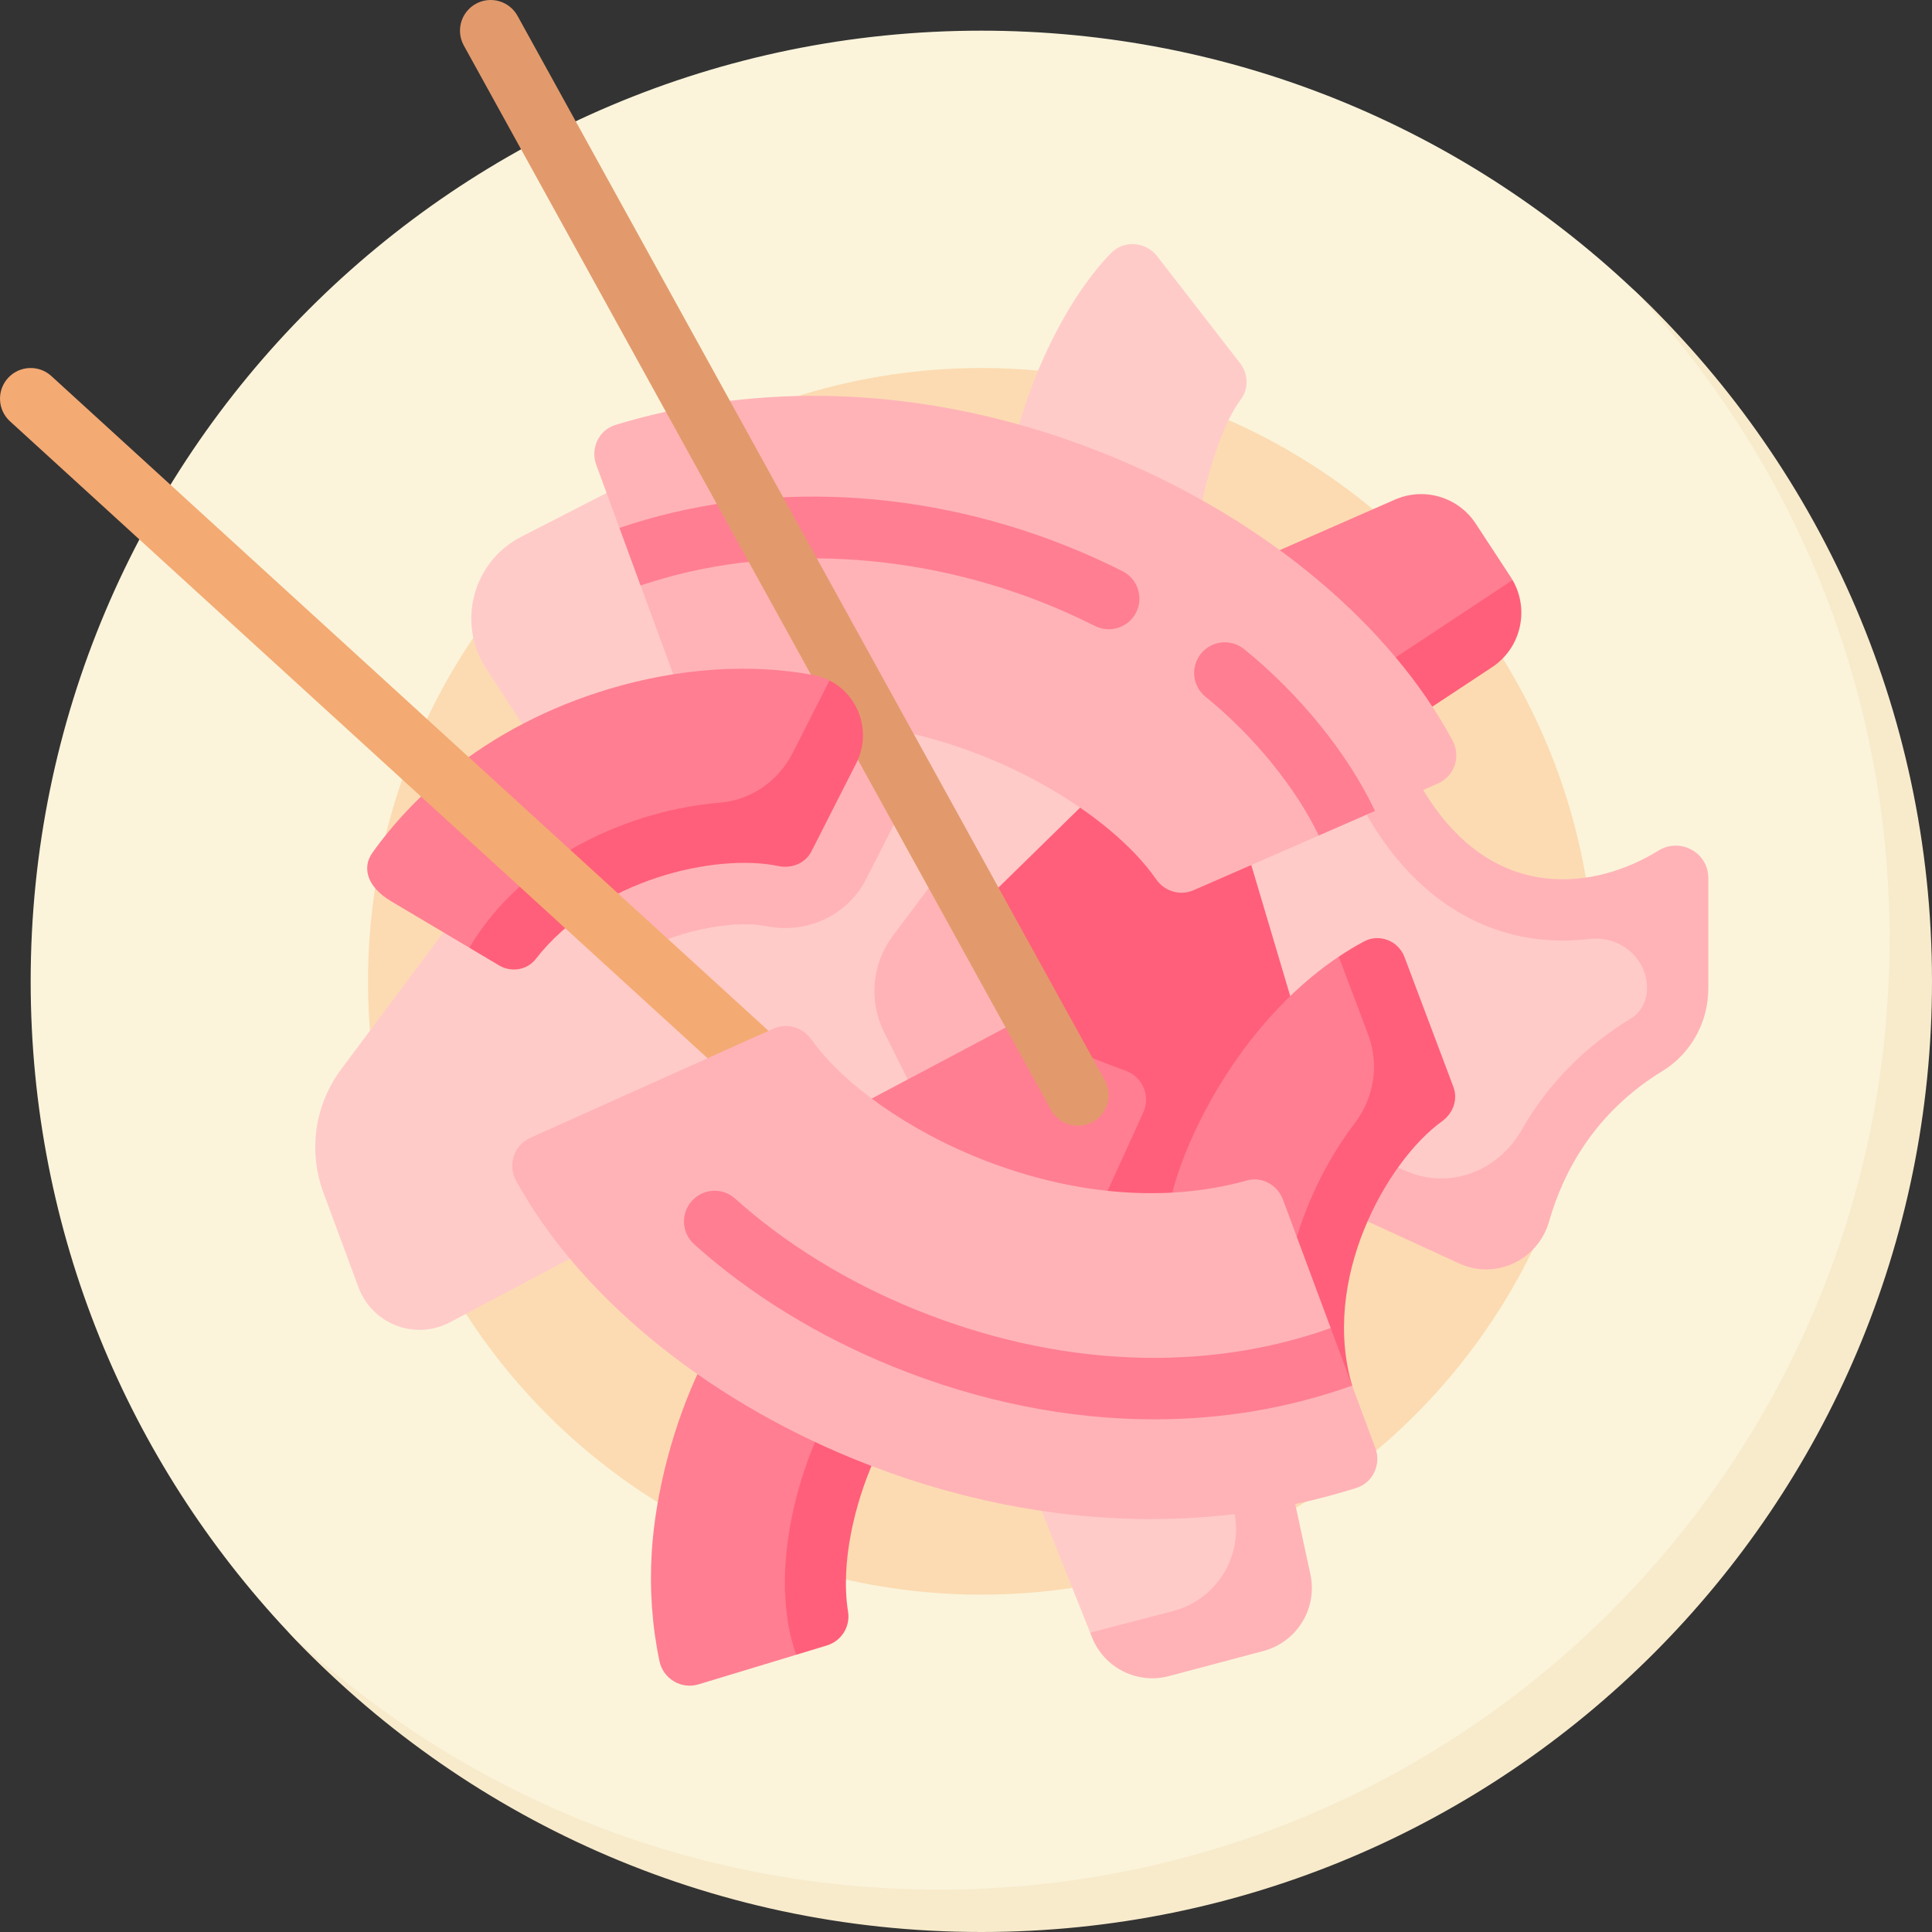 <svg id="Capa_1" enable-background="new 0 0 512 512" height="512" viewBox="0 0 512 512" width="512" xmlns="http://www.w3.org/2000/svg"><rect x="0" y="0" width="512" height="512" fill="#333333" stroke="none"/><g><path d="m507.054 260.064c0 139.14-107.85 246.613-246.99 246.613-68.376 0-137.729-25.246-183.687-74.186-42.324-45.07-68.249-105.721-68.249-172.427 0-139.14 112.796-251.936 251.936-251.936 66.718 0 127.379 25.934 172.451 68.271 48.926 45.958 74.539 114.478 74.539 183.665z" fill="#fbf4db"/><circle cx="260.064" cy="260.064" fill="#fcdbb2" r="162.539"/><path d="m315.639 331.903 51.63-95.316-102.598-48.983-27.138 52.954 46.334 90.022z" fill="#ff5f7a"/><path d="m363.271 208.47-38.144-1.008 19.417 65.31-2.992 37.562 56.905 11.728s14.769-36.054 45.176-50.823l.217-35.62c-15.499 9.659-61.604 5.947-80.579-27.149z" fill="#ffcbc8"/><path d="m439.42 225.457c-15.499 9.66-44.13 15.543-63.104-17.554h-.001l-14.101 8.082c12.159 21.202 27.682 28.921 38.571 31.659 6.536 1.644 13.424 2.023 20.316 1.205 8.105-.962 15.366 4.915 15.366 13.076v.004c0 3.321-1.611 6.369-4.206 7.944-12.208 7.422-22.02 17.317-29.09 29.69-6.183 10.82-19.059 15.793-30.473 10.791l-7.69-3.37-6.785 14.769 28.343 13.019c9.717 4.545 21.026-.784 23.965-11.1 3.633-12.753 11.792-28.67 30.014-39.816 7.605-4.652 12.177-13.012 12.177-21.927v-29.217c-.001-6.843-7.494-10.875-13.302-7.255z" fill="#ffb3b7"/><path d="m400.354 152.922-9.282-14.167c-4.624-7.057-13.667-9.743-21.392-6.354l-32.307 14.165 30.785 41.923 32.693-34.761c-.158-.272-.323-.54-.497-.806z" fill="#ff7e92"/><path d="m378.081 188.266 17.324-11.445c7.682-5.059 9.994-15.228 5.446-23.094l-34.33 22.698z" fill="#ff5f7a"/><path d="m328.616 96.218-21.98-28.345c-2.992-3.858-8.754-4.318-12.17-.831-10.788 11.012-20.027 29.524-24.94 47.309l48.982 18.975c2.049-9.984 6.036-21.87 10.301-27.432 2.182-2.846 2.005-6.841-.193-9.676z" fill="#ffcbc8"/><path d="m140.23 194.665-11.297-17.305c-8.059-12.202-3.638-28.704 9.441-35.243l27.451-14.085 26.918 57.808z" fill="#ffcbc8"/><path d="m375.977 288.723-11.62-34.425-9.564-.775c-14.854 9.941-28.294 25.887-37.545 45.062-2.456 5.09-5.8 13.02-7.124 20.08l36.858 37.497s-.326-38.444 28.995-67.439z" fill="#ff7e92"/><path d="m372.201 253.618c-1.615-4.287-6.641-6.29-10.686-4.141-2.268 1.205-4.509 2.564-6.723 4.046l7.783 20.659c2.984 7.921 1.582 16.741-3.549 23.473-10.041 13.175-18.197 31.752-18.982 51.268l18.391 18.598c-8.566-28.261 8.939-59.69 23.713-70.363 2.92-2.109 4.287-5.746 3.017-9.117z" fill="#ff5f7a"/><path d="m224.701 373.537-39.019-11.186c-7.275 15.081-11.998 33.428-12.957 48.945-.606 9.803.066 19.513 2.037 28.906.986 4.7 5.77 7.562 10.366 6.169l25.866-7.839z" fill="#ff7e92"/><path d="m224.746 427.122c-2.09-12.962 1.832-28.798 6.828-40.057l-14.86-6.589c-7.121 16.052-12.222 39.559-5.721 58.056l8.124-2.462c3.849-1.166 6.269-4.978 5.629-8.948z" fill="#ff5f7a"/><path d="m331.934 383.51-60.643 4.988 17.604 44.159 47.01-2.867z" fill="#ffcbc8"/><path d="m310.807 426.969-21.912 5.688.506 1.27c3.222 8.088 11.98 12.492 20.394 10.255l25.021-6.651c8.896-2.365 14.376-11.29 12.461-20.294l-5.492-25.43h-.005l-15.883 3.431 1.156 5.351c1.291 5.975.081 12.218-3.349 17.278-3.05 4.501-7.634 7.737-12.897 9.102z" fill="#ffb3b7"/><path d="m432.515 76.4c42.326 45.071 68.232 105.703 68.232 172.412 0 139.14-112.796 251.936-251.936 251.936-66.71 0-127.364-25.928-172.435-68.256 45.959 48.941 111.252 79.508 183.688 79.508 139.14 0 251.936-112.796 251.936-251.936 0-72.434-30.546-137.706-79.485-183.664z" fill="#f8ebcc"/><path d="m247.02 264.387 51.449 19.436c4.397 1.661 6.472 6.694 4.524 10.972l-14.492 31.813c.441 1.324-79.872-21.182-79.872-21.182z" fill="#ff7e92"/><path d="m232.899 177.013-109.879 62.662-32.408 43.422c-7.169 9.414-9.025 21.84-4.917 32.936l9.296 25.11c3.63 9.804 15.067 14.164 24.302 9.264l121.264-64.338 18.134-45.075 32.456-31.767z" fill="#ffcbc8"/><path d="m259.933 252.27c-1.923-4.4-1.693-9.202.056-13.441l-8.052-11.272-15.34 20.453c-5.541 7.388-6.433 17.272-2.303 25.532l6.264 12.528 33.38-17.71z" fill="#ffb3b7"/><path d="m384.947 196.245c-16.333-30.356-48.818-57.824-88.698-74.593-25.866-10.875-52.574-16.477-78.624-16.744-18.712-.192-37.083 2.37-54.552 7.71-4.374 1.337-6.641 6.184-5.091 10.486l6.173 16.804 8.638 6.445-3.032 8.817 19.429 52.892-38.81 24.113 18.726 20.287c12.37-6.729 26.676-8.525 33.887-7.031 10.825 2.242 21.706-2.909 26.548-12.472l10.463-20.563-11.504-20.301c34.466 4.109 65.956 23.703 77.854 40.884 2.246 3.244 6.357 4.507 9.972 2.929l33.158-14.479 5.099-7.312 9.806.804 16.66-7.275c4.392-1.918 6.169-7.18 3.898-11.401z" fill="#ffb3b7"/><path d="m297.484 151.378c-3.794-1.913-7.69-3.714-11.675-5.389-39.949-16.81-84.05-18.954-121.656-6.082l5.606 15.262c33.37-11.331 74.056-9.223 109.748 5.804 3.635 1.532 7.198 3.175 10.675 4.921 1.167.591 2.413.869 3.643.869 2.976 0 5.841-1.635 7.27-4.472 2.016-4.012.405-8.897-3.611-10.913z" fill="#ff7e92"/><path d="m329.691 172.017c-3.484-2.821-8.595-2.278-11.429 1.214-2.817 3.492-2.27 8.611 1.222 11.429 12.674 10.235 23.939 24.122 30 36.769l14.904-6.508c-7.098-15.052-19.871-30.931-34.697-42.904z" fill="#ff7e92"/><path d="m285.667 298.33c-2.865 0-5.643-1.516-7.127-4.202l-155.627-282.075c-2.167-3.929-.738-8.873 3.19-11.04 3.937-2.171 8.881-.738 11.048 3.19l155.627 282.075c2.167 3.929.738 8.873-3.19 11.04-1.247.687-2.596 1.012-3.921 1.012z" fill="#e29a6c"/><path d="m118.892 204.663c12.103-9.757 26.532-17.306 42.572-22.106 18.66-5.583 37.691-6.764 54.088-3.662 1.534.29 2.964.783 4.274 1.444l2.879 15.02-13.641 25.491c-42.461-9.122-84.69 30.306-84.69 30.306l-20.719-12.315c-6.679-3.97-7.624-9.122-4.981-12.829 5.655-7.929 12.458-15.093 20.218-21.349z" fill="#ff7e92"/><path d="m219.825 180.338-9.768 19.216c-3.767 7.41-11.014 12.486-19.298 13.171-23.131 1.913-51.718 13.752-66.386 38.43l2.625 1.56 5.282 3.139c3.211 1.908 7.4 1.248 9.693-1.701 16.504-21.227 47.784-28.081 64.32-24.643 3.527.733 7.133-.71 8.766-3.921l11.86-23.332c4.183-8.225.661-18.028-7.094-21.919z" fill="#ff5f7a"/><path d="m203.731 292.374c-1.96 0-3.921-.702-5.476-2.127l-195.603-178.595c-3.317-3.024-3.556-8.167-.524-11.48 3.032-3.317 8.175-3.54 11.476-.52l195.603 178.595c3.317 3.024 3.556 8.167.524 11.48-1.604 1.754-3.802 2.647-6 2.647z" fill="#f4aa73"/><path d="m305.032 402.573c-26.052 0-52.816-5.328-78.792-15.936-40.05-16.358-72.816-43.492-89.459-73.678-2.314-4.198-.592-9.477 3.781-11.441l64.429-28.925c3.623-1.626 7.756-.333 10.057 2.904 16.44 23.122 68.825 50.353 115.421 37.333 3.962-1.107 8.087 1.202 9.521 5.058l12.665 34.058-1.003 10.568 6.672 4.678 6.163 16.573c1.594 4.286-.624 9.157-4.983 10.538-17.415 5.519-35.759 8.27-54.472 8.27z" fill="#ffb3b7"/><path d="m305.945 376.139c18.158 0 35.828-3.004 52.378-8.947l-5.669-15.246c-33.549 11.99-72.481 10.314-109.899-4.835-18.111-7.337-34.682-17.524-47.921-29.456-3.341-3.004-8.468-2.754-11.484.595-3 3.333-2.738 8.472.595 11.476 14.635 13.19 32.865 24.409 52.706 32.448 22.937 9.295 46.484 13.965 69.294 13.965z" fill="#ff7e92"/></g></svg>